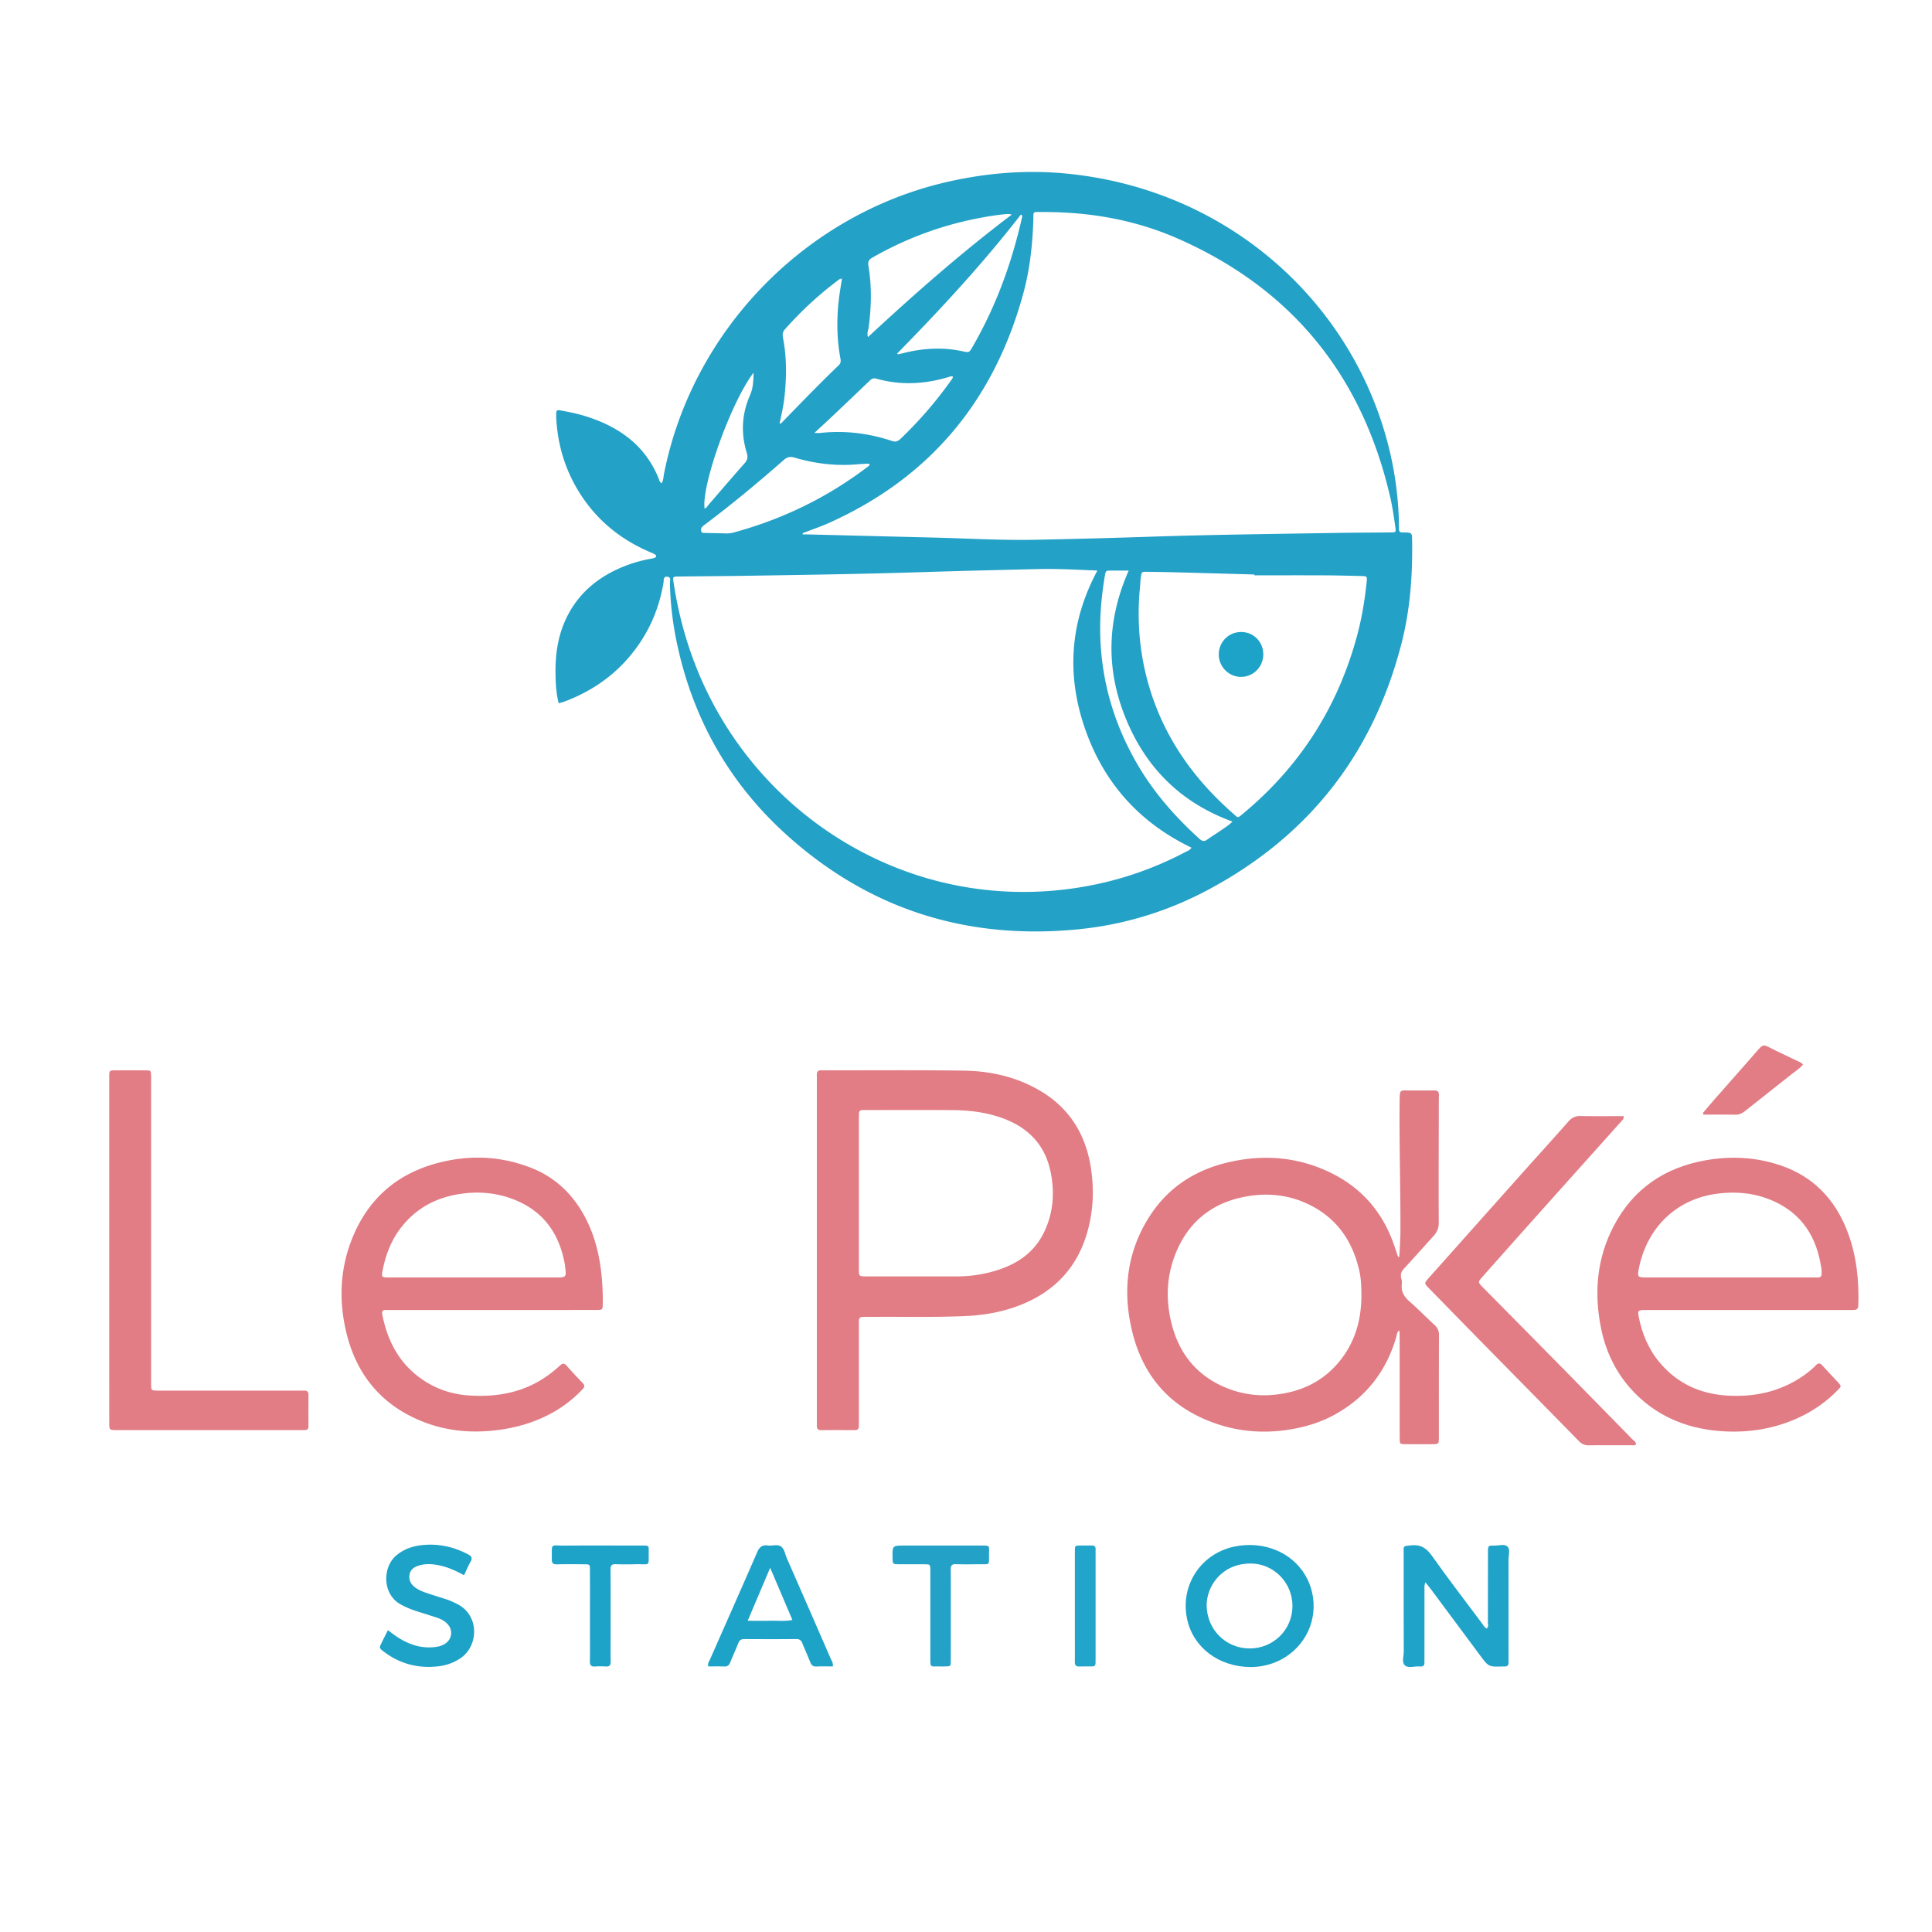 <?xml version="1.0" encoding="UTF-8"?>
<svg data-bbox="32.575 51.138 521.637 445.849" xmlns="http://www.w3.org/2000/svg" viewBox="0 0 576 576" height="576" width="576" data-type="color">
    <g>
        <defs>
            <clipPath id="e3bee9b3-b5cb-42e6-a579-fea430d4e52e" clipPathUnits="userSpaceOnUse">
                <path d="M0 432h432V0H0Z"/>
            </clipPath>
        </defs>
        <g clip-path="url(#e3bee9b3-b5cb-42e6-a579-fea430d4e52e)" transform="matrix(1.333 0 0 -1.333 0 576)">
            <path d="M304.488 142.494c-.013 1.762-.057 3.519-.437 5.25-1.55 7.039-5.346 12.337-12.033 15.307-4.561 2.025-9.371 2.313-14.184 1.279-7.034-1.511-12.036-5.652-14.799-12.336-2.177-5.266-2.371-10.702-.941-16.175 1.66-6.346 5.374-11.079 11.425-13.798 4.653-2.089 9.496-2.47 14.477-1.393 4.356.942 8.062 3.001 11.02 6.339 3.923 4.427 5.49 9.703 5.472 15.527m8.481 8.476c.087 1.913.24 3.803.248 5.694.036 9.771-.284 19.541-.174 29.313.028 2.541.07 2.229 2.22 2.237 1.819.007 3.638-.022 5.455.009.791.014 1.136-.262 1.109-1.084-.047-1.363-.027-2.728-.029-4.091-.014-8.127-.056-16.254-.009-24.38.008-1.25-.395-2.161-1.195-3.034-2.187-2.388-4.314-4.829-6.524-7.196-.653-.7-.921-1.376-.656-2.295.107-.376.171-.796.12-1.179-.224-1.689.49-2.875 1.741-3.965 1.925-1.677 3.707-3.518 5.584-5.253.669-.619.984-1.271.98-2.22-.039-7.615-.018-15.23-.024-22.845-.002-1.559-.018-1.568-1.613-1.576a430.692 430.692 0 0 0-5.796.003c-1.31.012-1.344.032-1.348 1.334-.015 5.001-.006 10.002-.007 15.003 0 2.785 0 5.57-.008 8.355-.001.221-.057.442-.104.78-.544-.472-.521-1.076-.67-1.577-2.265-7.673-6.823-13.513-13.87-17.352-3.481-1.896-7.234-2.933-11.158-3.439-5.037-.651-9.984-.244-14.796 1.333-10.219 3.35-16.677 10.318-19.213 20.736-2.17 8.908-1.273 17.515 3.648 25.419 4.281 6.876 10.615 10.904 18.474 12.594 7.683 1.651 15.141.983 22.239-2.47 7.045-3.427 11.751-8.961 14.272-16.365.274-.804.537-1.611.812-2.414.011-.03.105-.03.292-.075" fill="#e17b84" data-color="1"/>
            <path d="M192.096 165.25c0-5.625-.003-11.249.001-16.874.002-1.728.012-1.744 1.626-1.745 6.761-.006 13.522.002 20.283-.001a30.03 30.03 0 0 1 8.069 1.101c5.079 1.411 9.246 4.054 11.554 9.021 1.961 4.217 2.269 8.644 1.371 13.144-1.204 6.041-4.916 9.949-10.617 12.068-3.721 1.383-7.599 1.841-11.533 1.864-6.306.038-12.612.011-18.919.011-.341 0-.682-.012-1.023-.01-.575.002-.806-.311-.804-.853.001-.398-.008-.795-.008-1.193V165.25m-9.401-12.605v37.666c0 .397.027.796-.004 1.192-.067.838.215 1.317 1.139 1.212.113-.013.227-.001.341-.001 10.453-.008 20.908.088 31.359-.064 6.023-.088 11.827-1.389 17.098-4.5 6.561-3.871 10.176-9.729 11.342-17.145.804-5.109.547-10.199-.99-15.16-2.341-7.552-7.348-12.659-14.635-15.565-3.934-1.568-8.045-2.313-12.278-2.51-7.04-.331-14.082-.126-21.122-.193-.227-.002-.455 0-.682 0-2.346-.004-2.165.148-2.166-2.26-.003-6.988-.001-13.975-.001-20.963 0-.398-.014-.795-.002-1.193.019-.64-.272-.917-.921-.913-2.499.016-4.999.021-7.499-.003-.749-.007-1.021.324-.981 1.029.023.397.002.795.002 1.193z" fill="#e27c85" data-color="2"/>
            <path d="M386.937 146.387h18.407c.399.001.796.018 1.194.003.653-.026.893.279.902.924.014.979-.203 1.924-.398 2.862-1.166 5.647-4.096 10.059-9.282 12.764-4.311 2.248-8.908 2.811-13.719 2.186-9.308-1.21-15.771-7.8-17.517-16.82-.349-1.798-.201-1.916 1.664-1.917 6.249-.004 12.499-.002 18.749-.002m4.049-7.268h-22.33c-.341 0-.683.01-1.023-.003-1.208-.043-1.379-.203-1.136-1.442.74-3.79 2.17-7.281 4.673-10.272 3.987-4.765 9.159-7.097 15.302-7.439 5.83-.323 11.294.809 16.243 4.028 1.243.807 2.412 1.708 3.44 2.776.506.526.904.528 1.402-.028 1.137-1.27 2.321-2.496 3.479-3.747.829-.897.841-.919.028-1.757-2.562-2.637-5.528-4.707-8.867-6.237-5.216-2.388-10.735-3.317-16.42-3.03-7.689.389-14.555 2.927-20.062 8.491-4.022 4.065-6.504 9.008-7.631 14.588-1.6 7.919-.943 15.641 2.843 22.859 4.354 8.297 11.364 13.072 20.552 14.693 5.692 1.004 11.322.71 16.799-1.155 7.303-2.488 12.135-7.575 14.883-14.695 2.056-5.326 2.638-10.885 2.472-16.558-.029-.998-.526-1.081-1.295-1.078-3.465.016-6.931.006-10.397.006z" fill="#e17b84" data-color="1"/>
            <path d="M106.051 146.387h18.053c2.596 0 2.596 0 2.276 2.479-.014.112-.01.227-.03.338-1.212 7.018-4.855 12.145-11.645 14.717-3.606 1.366-7.341 1.733-11.2 1.238-5.616-.718-10.27-3.082-13.775-7.568-2.324-2.974-3.585-6.413-4.241-10.093-.161-.906.007-1.054.977-1.105.396-.022.794-.006 1.192-.006Zm4.032-7.268H87.578c-.398 0-.797-.022-1.193.002-.756.046-1.034-.275-.888-1.02 1.26-6.42 4.254-11.715 9.974-15.185 2.912-1.766 6.112-2.709 9.516-2.92 4.592-.286 9.062.18 13.33 2.069 2.58 1.141 4.85 2.721 6.905 4.617.612.564.987.56 1.523-.043a107.649 107.649 0 0 1 3.592-3.871c.557-.568.373-.937-.083-1.418a27.756 27.756 0 0 0-7.002-5.371c-4.105-2.215-8.493-3.393-13.137-3.85-5.36-.526-10.551.036-15.543 2.011-9.405 3.721-15.049 10.748-17.241 20.481-1.565 6.95-1.235 13.895 1.47 20.579 3.545 8.757 9.947 14.367 19.062 16.782 7.112 1.884 14.17 1.605 21.046-1.117 4.871-1.929 8.583-5.278 11.253-9.757 2.665-4.475 3.922-9.385 4.411-14.54.188-1.986.26-3.965.243-5.952-.013-1.472-.028-1.492-1.546-1.494-7.729-.006-15.458-.003-23.187-.003" fill="#e17b84" data-color="1"/>
            <path d="M24.433 152.464c0 12.729-.001 25.459.001 38.188 0 2.223-.167 2.059 1.988 2.062 2.046.003 4.092.016 6.137-.006 1.192-.013 1.196-.039 1.237-1.27.015-.454.003-.91.003-1.364l.001-66.83c0-2.316-.152-2.156 2.087-2.156 10.286-.002 20.572-.001 30.858-.001.397 0 .796-.019 1.193.002.683.037 1.065-.189 1.059-.953a493.41 493.41 0 0 1-.004-6.989c.003-.657-.303-.925-.937-.895-.341.016-.682 0-1.023 0H26.117c-1.67.013-1.682.014-1.682 1.682-.003 12.843-.002 25.686-.002 38.53" fill="#e27c85" data-color="2"/>
            <path d="M365.914 109.068c-.334-.347-.752-.194-1.122-.196-3.125-.013-6.25.017-9.374-.023-.914-.011-1.588.229-2.249.906-7.506 7.676-15.049 15.317-22.573 22.976-3.662 3.729-7.307 7.474-10.96 11.21-1.146 1.173-1.135 1.16-.014 2.417 7.107 7.966 14.204 15.941 21.313 23.905 3.291 3.686 6.623 7.334 9.883 11.046.785.894 1.619 1.227 2.799 1.198 3.166-.075 6.335-.026 9.5-.026.128-.663-.295-.939-.579-1.258-5.224-5.842-10.463-11.67-15.686-17.512a5799.61 5799.61 0 0 1-15.295-17.173c-1.048-1.181-1.019-1.224.134-2.393 5.108-5.178 10.228-10.342 15.329-15.524a8912.746 8912.746 0 0 0 18.022-18.37c.336-.344.851-.585.872-1.183" fill="#e27c85" data-color="2"/>
            <path d="M318.798 78.203c-.294-.738-.202-1.297-.203-1.833-.007-5.002-.004-10.004-.005-15.006 0-.397-.009-.796-.006-1.193.006-.584-.304-.811-.855-.777-.114.008-.229-.006-.341.001-1.069.073-2.387-.434-3.142.215-.799.686-.279 2.038-.284 3.09-.032 7.389-.018 14.778-.017 22.167 0 1.493-.205 1.417 1.584 1.61 2.186.236 3.496-.582 4.751-2.361 3.571-5.059 7.357-9.967 11.063-14.93.337-.451.604-.965 1.119-1.312.565.342.318.905.32 1.355.021 5.229.01 10.458.016 15.688.001 1.496.015 1.538 1.47 1.503 1.005-.025 2.273.463 2.943-.272.584-.638.18-1.853.182-2.812.013-7.276.008-14.551.008-21.826 0-.398-.017-.797.001-1.194.028-.631-.223-.969-.89-.922-.113.009-.228.003-.341-.001-3.219-.111-3.219-.11-5.139 2.475-3.659 4.928-7.317 9.856-10.981 14.78-.357.481-.751.935-1.253 1.555" fill="#1fa3c8" data-color="3"/>
            <path d="M279.497 63.418c5.302-.009 9.555 4.193 9.574 9.461.02 5.26-4.217 9.608-9.508 9.537-6.512-.088-9.724-5.288-9.684-9.383.053-5.352 4.235-9.606 9.618-9.615m.188-4.156c-7.2.047-12.876 4.457-14.194 10.799-1.596 7.678 3.317 14.868 11.048 16.227 2.57.452 5.092.336 7.574-.423 5.975-1.826 9.829-7.142 9.688-13.309-.139-6.052-4.379-11.297-10.367-12.823-1.328-.338-2.677-.492-3.749-.471" fill="#1da2c8" data-color="4"/>
            <path d="M103.785 79.798c-1.958 1.062-3.771 1.875-5.744 2.247-1.462.276-2.931.367-4.382-.09-1.034-.326-1.874-.888-2.068-2.034-.213-1.255.347-2.205 1.348-2.922.794-.569 1.698-.916 2.615-1.22 1.4-.464 2.808-.908 4.214-1.356.924-.294 1.793-.709 2.65-1.157 4.819-2.523 4.669-9.327.509-12.076a10.959 10.959 0 0 0-4.757-1.748c-4.542-.557-8.688.483-12.351 3.279-1.029.786-1.026.803-.487 1.919.441.912.902 1.813 1.426 2.863.598-.446 1.073-.818 1.567-1.164 2.686-1.879 5.595-2.994 8.947-2.61.746.085 1.455.266 2.103.636 1.763 1.007 2.05 3.187.617 4.621-.616.617-1.372 1.016-2.184 1.289-1.399.469-2.81.903-4.217 1.345-1.411.445-2.782.962-4.075 1.705-4.063 2.335-3.996 8.361-.787 10.979 1.653 1.349 3.566 2 5.623 2.222 3.661.395 7.114-.348 10.365-2.083.741-.397.996-.794.538-1.601-.528-.929-.937-1.926-1.47-3.044" fill="#1da2c8" data-color="4"/>
            <path d="M167.227 69.606c1.89 0 3.478-.031 5.063.009 1.596.04 3.209-.181 4.937.176l-4.972 11.669-5.028-11.854m19.046-10.21c-1.283 0-2.475.045-3.661-.016-.761-.039-1.122.285-1.385.951-.562 1.424-1.204 2.817-1.77 4.24-.262.66-.626.961-1.385.953-3.86-.036-7.721-.033-11.581-.002-.749.006-1.117-.275-1.38-.956-.553-1.427-1.22-2.811-1.774-4.237-.265-.683-.641-.979-1.388-.947-1.184.052-2.373.014-3.53.014-.193.667.172 1.091.37 1.541 3.519 7.995 7.077 15.974 10.552 23.987.508 1.171 1.119 1.698 2.396 1.526.948-.129 2.051.3 2.843-.17.869-.517.982-1.735 1.388-2.657a6378.886 6378.886 0 0 0 9.811-22.455c.219-.505.594-.971.494-1.772" fill="#1da2c8" data-color="4"/>
            <path d="M131.95 70.947c0 3.352.01 6.704-.006 10.056-.006 1.204-.035 1.227-1.232 1.239-2.045.019-4.092.044-6.135-.012-.911-.025-1.184.32-1.164 1.184.086 3.678-.475 2.98 2.899 3.007 5.623.043 11.248.011 16.872.011.398 0 .796-.006 1.193-.006.487 0 .736-.227.713-.727-.006-.113.005-.227.003-.341-.068-3.83.529-3.02-2.952-3.104a71.153 71.153 0 0 0-4.431.008c-.89.035-1.165-.284-1.159-1.168.033-5.113.016-10.225.016-15.338-.001-1.761-.03-3.524.011-5.284.019-.805-.262-1.135-1.079-1.087-.792.048-1.594.06-2.384-.002-.902-.073-1.194.293-1.177 1.168.04 2.158.012 4.318.012 6.476v3.92" fill="#1da2c8" data-color="4"/>
            <path d="M212.652 70.866c0-3.408.01-6.817-.006-10.227-.005-1.203-.034-1.208-1.234-1.239a39.223 39.223 0 0 0-1.534-.002c-1.777.026-1.801-.328-1.8 1.879.003 6.25.001 12.499.001 18.749 0 .341.01.683-.003 1.023-.043 1.161-.046 1.182-1.288 1.195-1.875.019-3.75 0-5.625.008-1.509.007-1.508.013-1.532 1.456-.042 2.721-.042 2.721 2.648 2.721h17.214c1.969 0 1.72.032 1.707-1.779-.02-2.808.367-2.36-2.461-2.396-1.647-.022-3.296-.043-4.942.01-.889.029-1.172-.286-1.161-1.171.041-3.409.016-6.818.016-10.227" fill="#23a1c7" data-color="5"/>
            <path d="M380.863 183.17c.798.941 1.581 1.896 2.396 2.821 3.406 3.872 6.832 7.727 10.223 11.613.557.637 1.016.869 1.86.435 2.267-1.164 4.59-2.221 6.886-3.33.343-.165.735-.282 1.031-.711-.707-.86-1.637-1.414-2.458-2.07-3.494-2.797-7.038-5.533-10.533-8.33-.655-.525-1.29-.816-2.146-.799-2.368.047-4.738.017-7.107.017Z" fill="#e27c85" data-color="2"/>
            <path d="M240.404 72.82c0 3.914-.003 7.829.001 11.744.003 2.063-.187 1.871 1.959 1.879.624.002 1.248-.012 1.872-.003.565.007.834-.243.802-.82-.02-.34-.002-.681-.002-1.022V61.281c0-.398-.007-.795-.01-1.191-.004-.5-.281-.697-.754-.695-.965.003-1.931.028-2.892-.013-.754-.033-.991.307-.983 1.012.024 1.929.007 3.859.007 5.787Z" fill="#21a5ca" data-color="6"/>
            <path d="M168.543 348.76c-5.064-6.621-11.68-25.187-10.956-30.403.454.142.637.566.911.881 2.674 3.079 5.314 6.189 8.024 9.237.659.741.799 1.357.504 2.321-1.339 4.371-1.132 8.718.714 12.899.688 1.558.763 3.106.803 5.065m83.904-44.267c-1.457 0-2.692.002-3.927 0-1.167-.002-1.212.003-1.417-1.215-.833-4.946-1.227-9.909-.954-14.94.531-9.815 3.389-18.894 8.338-27.343 3.665-6.256 8.402-11.622 13.755-16.477.625-.567 1.103-.689 1.811-.165 1.004.743 2.092 1.372 3.115 2.091.818.576 1.693 1.096 2.475 1.915-11.467 4.174-19.284 11.95-23.808 22.953-4.515 10.984-4.324 22.027.612 33.181m-70.319 30.775c.684 0 1.01-.03 1.329.005 5.491.601 10.85-.061 16.069-1.797.929-.309 1.394.013 1.969.563a90.586 90.586 0 0 1 11.083 12.806c.226.316.532.616.548 1.033-.4.13-.647.005-.904-.074-5.371-1.638-10.785-1.91-16.221-.386-.743.208-1.092-.072-1.541-.502a1754.2 1754.2 0 0 0-8.265-7.873c-1.255-1.188-2.533-2.352-4.067-3.775m-7.773 2.067c.27.085.336.085.369.119 4.25 4.353 8.464 8.742 12.857 12.952.454.434.507.871.397 1.46-.879 4.685-.884 9.392-.254 14.106.169 1.269.391 2.531.588 3.788-.392.075-.593-.129-.806-.288-4.37-3.259-8.341-6.949-11.961-11.027-.564-.635-.546-1.234-.41-1.948.836-4.361.792-8.74.324-13.137-.213-1.996-.672-3.944-1.104-6.025m26.261 15.662c.211-.084.266-.129.311-.12.264.051.528.108.788.175 4.485 1.165 8.997 1.487 13.562.491 1.486-.324 1.491-.303 2.245 1.001 5.22 9.018 8.741 18.687 11.037 28.824.051.223.187.507-.211.776-8.518-10.996-17.956-21.182-27.732-31.147m-6.077-24.755c-.167.086-.255.171-.338.167-.815-.039-1.631-.073-2.444-.145-4.775-.421-9.455.143-14.03 1.493-1.039.307-1.681.131-2.465-.557-5.645-4.956-11.417-9.76-17.424-14.277-.26-.196-.529-.387-.76-.615-.297-.294-.339-.687-.223-1.063.125-.405.516-.323.822-.331 1.632-.043 3.264-.066 4.897-.109.608-.016 1.193.114 1.768.272 10.66 2.934 20.448 7.66 29.294 14.308.326.245.718.444.903.857m-.403 28.47c10.353 9.626 20.896 18.883 32.14 27.386a2.583 2.583 0 0 1-1.103.137c-2.277-.191-4.526-.571-6.764-1.016-8.223-1.632-15.967-4.543-23.25-8.697-.816-.466-1.096-.897-.925-1.912.773-4.589.658-9.2.038-13.804-.084-.625-.43-1.229-.136-2.094m86.419-53.28v.186c-5.763.161-11.528.328-17.292.479-2.23.059-4.461.098-6.692.123-1.224.014-1.244-.004-1.411-1.223-.104-.754-.125-1.518-.199-2.277-.711-7.389-.112-14.662 1.949-21.803 3.33-11.544 9.946-20.932 18.906-28.778 1.152-1.009.898-1.09 2.23.016 12.835 10.663 21.337 24.088 25.588 40.209.986 3.737 1.603 7.55 2.014 11.393.158 1.477.135 1.49-1.265 1.521-2.61.058-5.22.136-7.831.147-5.332.022-10.665.007-15.997.007m-35.112 1.069c-4.595.178-8.886.437-13.184.334-8.702-.208-17.404-.415-26.104-.694-13.051-.418-26.107-.604-39.162-.809-5.114-.08-10.229-.104-15.343-.17-1.158-.014-1.191-.077-1.017-1.226 1.16-7.673 3.234-15.076 6.402-22.176 13.402-30.033 44.339-49.672 78.235-46.879 10.552.87 20.5 3.74 29.862 8.663.458.241 1.002.39 1.352.979-11.584 5.561-19.547 14.41-23.76 26.462-4.223 12.085-3.494 23.932 2.719 35.516m-65.931 8.355c.014-.091.03-.181.045-.272.323 0 .646.007.969-.001 9.355-.234 18.709-.472 28.064-.702 7.615-.186 15.225-.648 22.843-.498 8.649.17 17.297.397 25.943.687 13.704.46 27.414.61 41.122.838 4.189.07 8.379.072 12.57.122 1.168.014 1.165.041 1.007 1.207-.299 2.209-.622 4.415-1.121 6.589-6.245 27.194-21.938 46.669-47.552 57.931-9.647 4.24-19.853 5.975-30.361 5.93-2.247-.01-1.851.226-1.93-1.965-.196-5.452-.779-10.859-2.21-16.129-6.477-23.853-20.72-41.183-43.372-51.389-1.961-.883-4.009-1.57-6.017-2.348m-54.55-38.046c-.578 2.271-.683 4.448-.715 6.612-.062 4.17.49 8.254 2.255 12.09 2.669 5.8 7.214 9.568 13.043 11.913a29.87 29.87 0 0 0 5.95 1.699c.319.056.65.108.944.234.4.171.437.481.077.725-.311.211-.674.349-1.024.497-6.163 2.609-11.266 6.555-15.072 12.088-3.73 5.423-5.684 11.458-6.017 18.024-.016.326.008.653-.003.98-.02.578.258.781.807.672.96-.189 1.926-.353 2.88-.569 3.523-.796 6.885-2.013 9.99-3.888 4.189-2.529 7.25-6.029 9.139-10.55.181-.432.227-.947.758-1.329.417.686.405 1.46.544 2.162 6.338 32.018 31.606 58.018 63.404 65.265 8.774 2 17.633 2.718 26.588 1.85 36.624-3.552 64.389-29.351 72.218-61.688a76.586 76.586 0 0 0 2.155-16.636c.007-.381.018-.762.008-1.142-.014-.542.227-.814.78-.786.109.006.218-.001.327-.004 1.835-.064 1.805-.064 1.833-1.822.121-7.703-.423-15.35-2.33-22.83-6.331-24.845-20.818-43.344-43.469-55.371-9.035-4.798-18.712-7.741-28.876-8.743-24.823-2.446-46.759 4.41-65.316 21.201-12.813 11.593-20.92 26.011-24.471 42.947a71.701 71.701 0 0 0-1.534 13.276c-.01.515.353 1.328-.576 1.431-.958.107-.77-.796-.852-1.283-.786-4.675-2.385-9.026-4.969-13.014-4.206-6.49-10.025-10.931-17.221-13.637-.349-.132-.717-.216-1.255-.374" fill="#23a1c7" data-color="5"/>
            <path d="M282.545 285.771c.009-2.765-2.179-5.021-4.903-5.058-2.795-.038-5.095 2.28-5.056 5.096.039 2.774 2.246 4.954 5.012 4.949 2.763-.004 4.938-2.196 4.947-4.987" fill="#1da2c8" data-color="4"/>
        </g>
    </g>
</svg>
